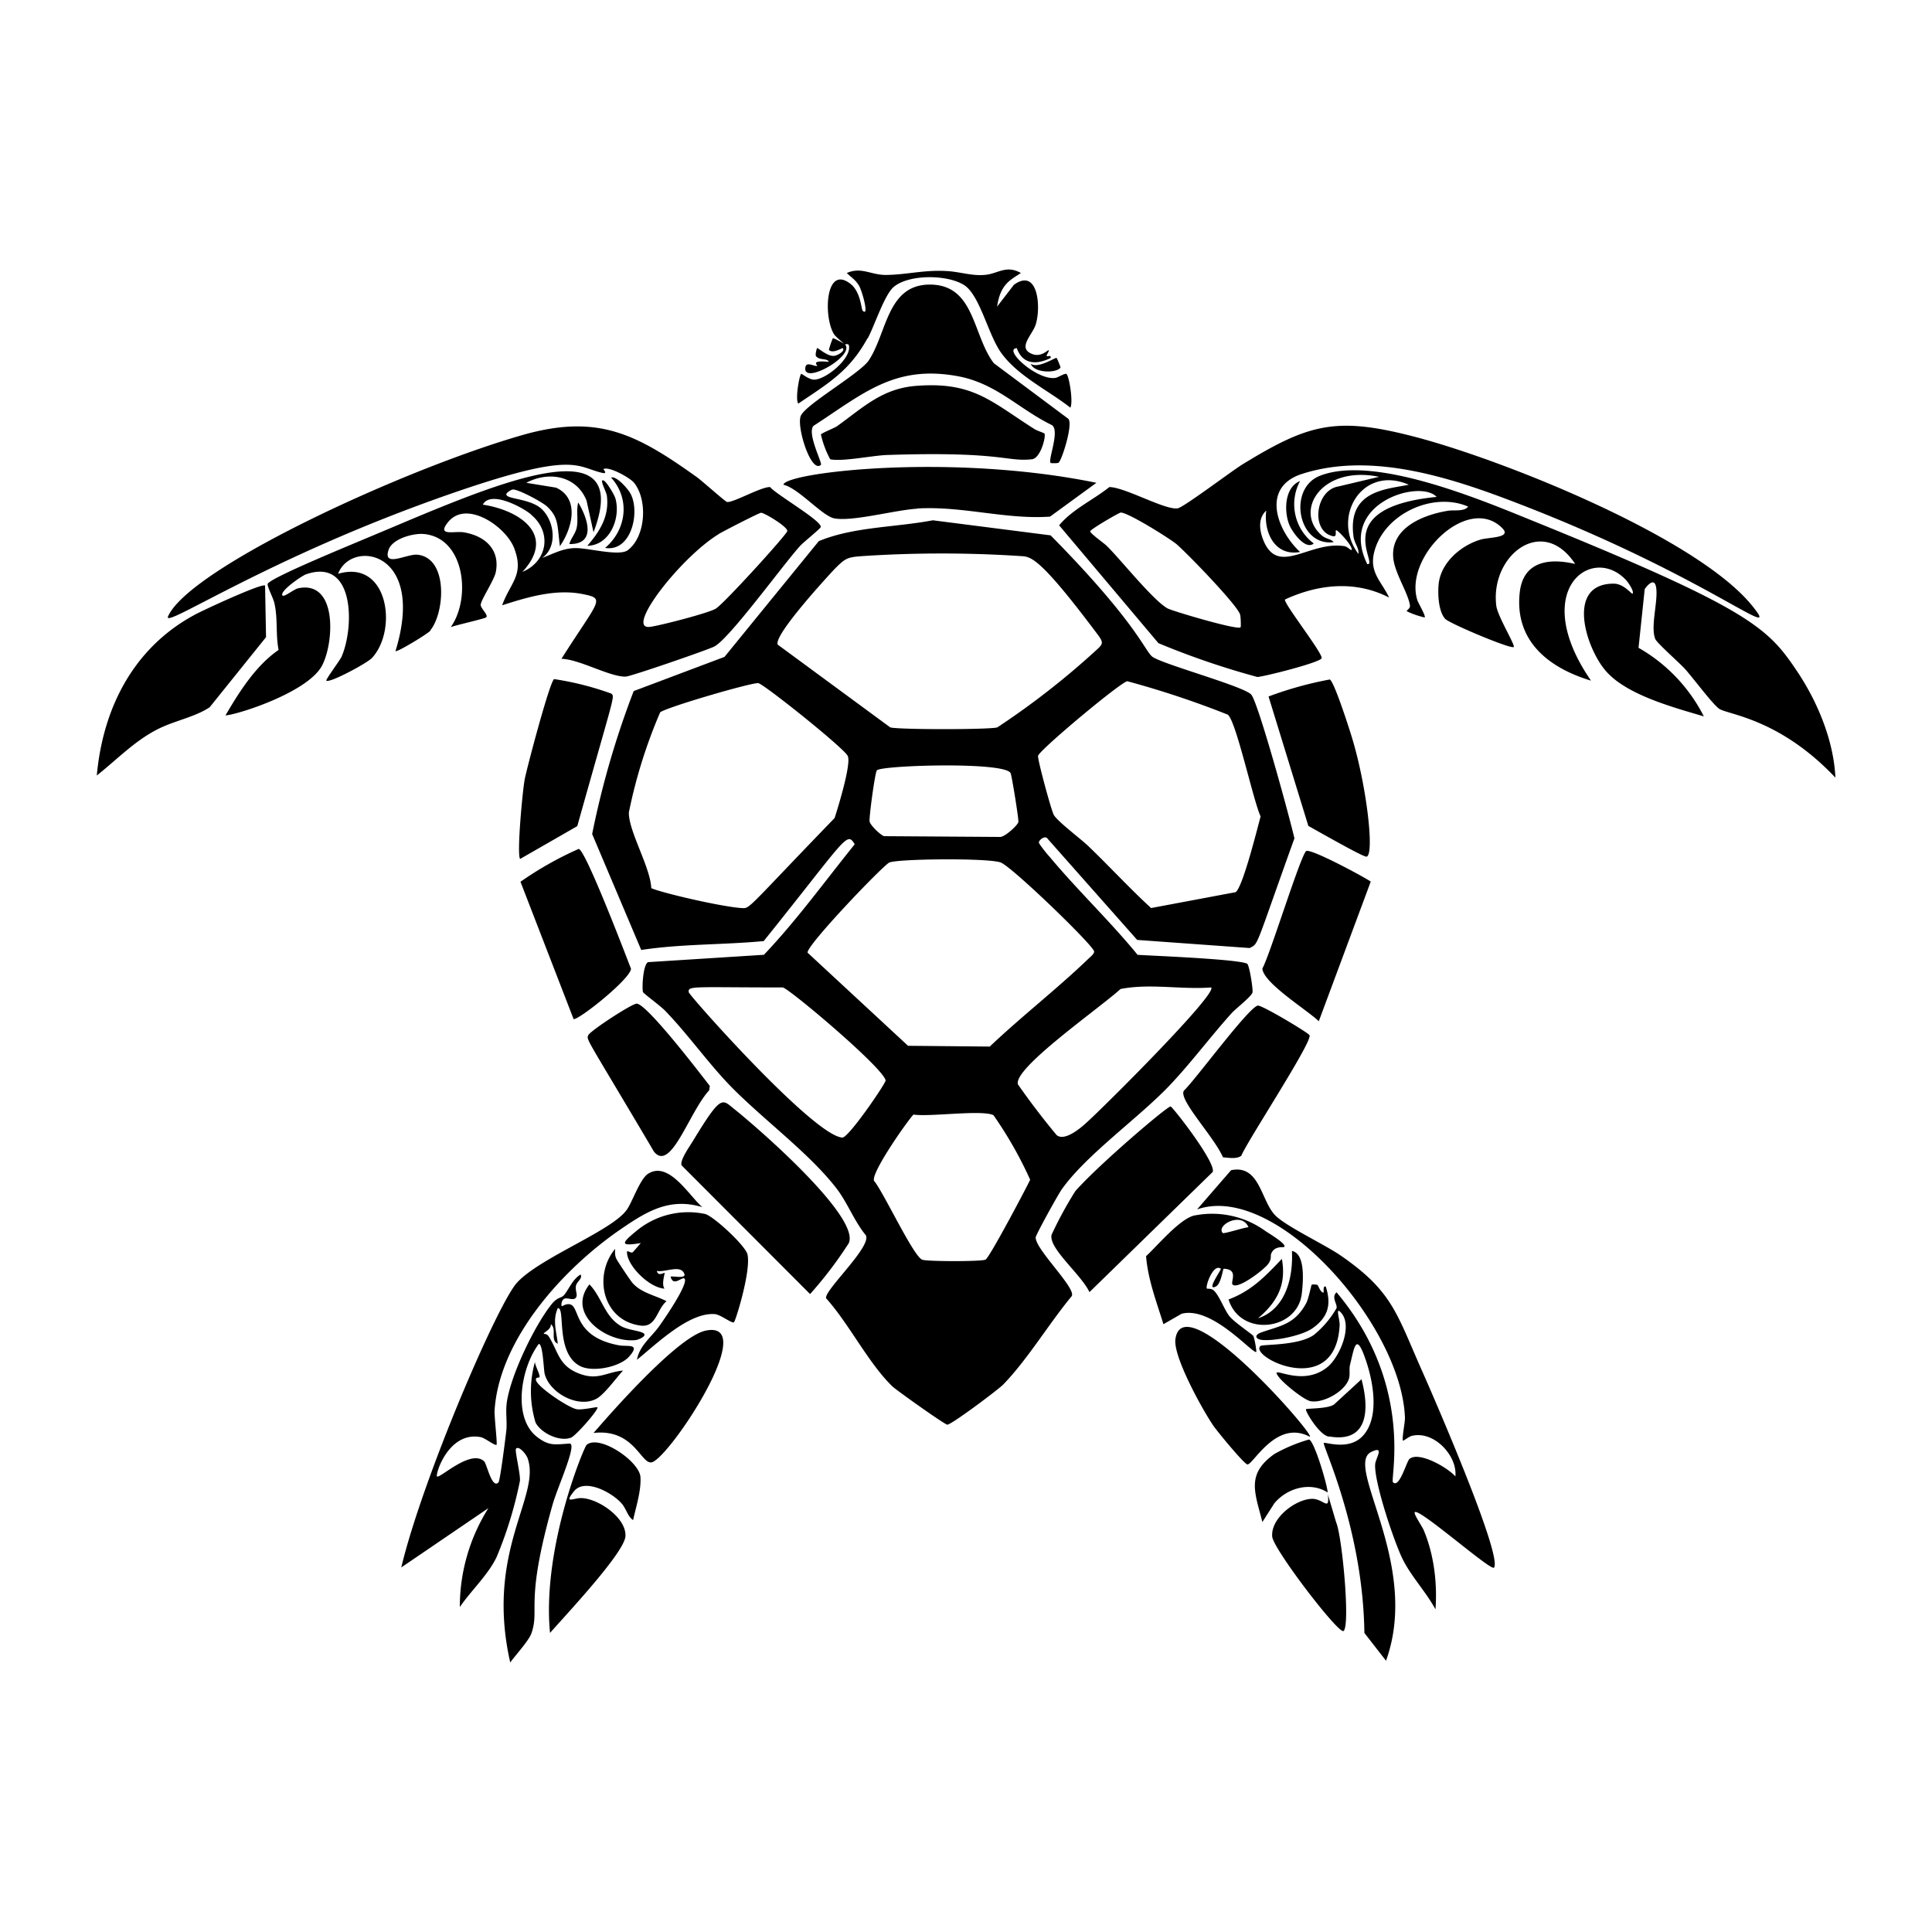 <svg xmlns="http://www.w3.org/2000/svg" viewBox="0 0 1000 1000"><path d="M345 673.5c-5.7-3-12.8-4.2-17.4-9.2-1-1-8.2-11.8-8.6-12.8-.8-1.7-.7-3.4-.6-5.1-11.4 13.7-6.6 37 13 39.7 8.4 1.2 8.4-8.3 13.6-12.6m-50.2 73.7c-7.4.4-10.4 1.5-16.9-3.5-13-10.2-8-36.4 1-48.1 2.1 0 2.5 13.2 3 15.4 2.4 9.8 17 18 26.6 13.1 4.2-2.1 10.5-11 14-14.7-8.4.8-12.7 4.9-21.5 2-12-4-11.8-11.6-17-19.7-1-1.5-2.4-1.2-2.5-1.3-.5-.7 3.9-2.1 3.6-5 3.3 2.4-.5 8.3 3.6 10.1-.7-6.6-2.8-12 0-18.4 4.2-.5-1.5 23.2 11.6 30 6.5 3.3 20.5.5 25.3-4.9 6.4-7.2-1.1-5-5.4-5.9-22.3-4.2-20.2-18.2-24.3-20.8-2.3-1.4-5 .8-5.1.6-.5-.6-.1-3 1-3.7 1.8-1.3 5.6 1.6 6.6-1.4.4-1.2-.7-3.4-.3-5.4.4-2.3 3.6-3.8 2.4-5.9-4.2 2.4-6.2 8-8.7 10.8-1.3 1.4-3.1.8-6 4.2-9 11-22.1 38.2-23.6 52.2-.5 4.7.4 9.7-.2 14.2-.4 3.3-3.1 25.2-4 26.2-3.5 3.5-6-9.8-7.5-11-7-6.3-23 9.2-24.3 7.9-1-1 6-23.7 22.8-20.3 2 .4 7.3 4.6 8 3.9.5-.7-1.2-14.4-1-17.8 2.4-37.2 36-73.7 65.2-93.7 13.4-9.2 25.3-16.6 42.3-11.5-7-6.1-17.3-24-28-17.3-4.3 2.7-8.1 14.5-11.1 18.7-7.7 10.9-44.8 24.7-56.7 37.6-10 10.6-49.2 102-60 147.5l45.1-30.7a96 96 0 0 0-14.8 51.2c5.7-8.4 14.8-16.8 19.1-26a208 208 0 0 0 12-39.2c.4-3.6-2.8-15.8-2-16.8 1.6-1.6 5.3 3 6 5 7 19.7-22.1 48.1-9 105.7 2.7-3.8 9.6-11.2 11-15.2 4.4-12.8-3.6-15.3 11-66.8 2.6-9 12.9-31.5 8.7-31.3M316.4 359a154 154 0 0 0-29.6-7.5c-2.3 1.4-14.1 46.1-15.2 51.8s-4.2 38.7-2.4 41.3l29.6-17c19.1-68.2 19.6-66.9 17.6-68.6m-11.9 176.8c-1.1 2.5-1.2.7 34 60.3 8.8 10.8 18.1-20.4 28.6-31.8l.3-2.2c-3.2-4.1-33-43.3-38-42.6-3 .4-23.8 14-24.9 16.3M431.1 175c-.2.3-2.3 6-2 6.2 2.2 2 6.9-1.3 7.1-1 1.5 1.5-3 4-4.7 4-3.5.2-8.2-4.4-8.6-4-.1 0-1 3.2-.6 4 1.5 2.5 5.9 1 6.7 3.1-10-1-5.7 1.8-6 2-1.2.8-6.2-3-6.2 1.6 0 8 26.4-7.3 20.4-12.8-.2-.2-5.9-3.3-6-3m43.5 88.1c23.3-1.4 46 5.8 68.8 4.2l24-17.5c-75.9-15.6-161.3-5.3-162 1 7.7 1.7 20.1 16.2 26.3 17.4 9.5 1.8 31.8-4.4 43-5M299.5 439.4a179 179 0 0 0-30.1 17l27.5 71.1c3 .3 29.6-21 29.7-26.1-2.8-7.2-23.7-62-27.1-62m175-239.7c-18 1.3-27.8 11.3-41.4 21-1.6 1-8.1 3.6-8.2 4.2a51 51 0 0 0 4.8 12.8c6 1.4 22.3-2 29.5-2.2 60-2 61.7 3.7 75 2.2 4.5-.6 7.3-12 6.4-13.3-.1-.3-4-1.5-5.3-2.4-22.2-14.1-31.6-24.5-60.7-22.3m69.3 40c.1 0 3.3.2 4-.2 1.6-1 7.6-19.7 5.1-22.7L514.4 188c-11.2-14.7-9.7-41-33.6-40.7-21.8.4-21.7 25.3-31.3 39.5-5.2 7-32.4 22.5-35 28.4-2.4 5.4 5.3 30.1 10.4 25.4.9-.8-7.4-16.5-3.8-20.2 25.9-16.8 42.2-32 75.6-25.5 19.3 3.9 30.7 16.8 47.7 25.1 4.4 2.7-2.1 18.1-.6 19.6m-10.3-51.3c1.9 4.9 13.2 4.9 15.4 2 .2-.2-1.8-4.9-2-5-.6-.5-9.5 5.7-13.4 3M321.1 686.2c-8.3-5.1-9.6-14.8-16-21.4-12.3 15.5 9.4 30.6 24.1 28.8 1.7-.3 6.2-2.3 3.6-3.7-2.5-1.3-8.1-1.5-11.7-3.7m128-511c3.6-6.7 8.7-22.7 13.5-26.7 8-6.7 28-6.4 36.5-.9 8.3 5.4 12.5 26.5 19.6 35.7 8.8 11.7 24 18.8 35.3 27.7 1.6-2.7-.6-16.4-2-17.4-.7-.6-4.2 1.7-5.7 2-9.7 1.4-27.4-15-20-15.4 3 8.5 10.2 8.7 17.5 5.1.4-1.8-1.6-.6-2-1s1.4-2.5 1-3-4.4 4.7-10 1.2c-5.4-3.3 1.8-9.6 3.3-14.6 2.8-9 1.2-29.5-11.3-20.5l-8.7 11.3c1.7-11.8 7-13.8 12.3-17.4-7.8-4.4-12.1.6-18.9 1-6.4.6-13-1.7-19.5-2-11.3-.7-20.4 1.8-30.7 2-8.3.3-13.2-4.4-21-1 2.4 2.4 4.3 3.3 6.3 6.5 1.6 2.6 5.5 16.6 1.9 13-.7-.7-1-9.7-6.2-13.8-13.2-10.5-14.2 17.2-8.6 26 1 1.5 4 3.8 5.5 5.2.2.2 1.9-.6 2.2.6 1.5 6.6-11.9 17.7-18 17.7-2.8 0-6.4-3.2-6.7-3-1 .8-3.2 13.4-1.5 15.4 15.5-10.5 26.5-16.8 35.8-33.8M294.7 281.6c14.2.2 9.4-13.5 4.6-21.5-1.1 4 0 8.3-.7 12.5-.6 3.6-3 5.7-3.9 9m18.5 2c13.6 2.2 18.2-18.5 13.2-28-1.3-2.5-7.4-9.5-10.1-8.4 10 11 8 27-3.1 36.4m5.4-25.4c-.5-2-4.5-8.6-6-9.4-2.8-1.5 1.2 5.6 1.5 7.7 1.4 10.6-3.6 18.5-10.1 26 11.6-.2 17.3-14.1 14.6-24.3m-95.9 68.1c7.6-9.2 9.4-37.7-6.8-39.2-5.4-.4-17.8 6.8-14.8-2.4 1.8-5.8 12.7-8.8 18.3-8.3 21.3 2 24.5 33.4 13.9 48.2 2.5-1 17.8-4.4 18.4-5.1 1.1-1.3-3-4.7-2.9-6.5.2-2.6 7-12.8 7.8-16.8 2.4-11.9-5.8-19-16.8-20.7-4.7-.7-13.8 2.2-8-5.1 9.5-12.1 30.2 2.2 34.4 13.5 5.2 13.8-2 17.5-6.3 29.4 13-4.2 27.4-8.5 41.2-5.9 12.7 2.5 9.2 2.5-10.5 33.6 9.3.2 25.2 9.5 33.3 9.2 2.4 0 42.7-13.9 45.9-15.6 8-4.3 35.5-42.3 44.3-52 1.8-2 10.6-9 10.7-9.8.8-3.1-23.3-17-26.2-20.7-4.6-.2-19.3 8.3-22.3 7.7-1-.2-13-11-15.7-12.9-30.8-22-50.8-32.7-89.2-22C210 242.3 98.3 293.8 87 319c-3.2 7.2 50.4-29.8 144.2-62.7 66.8-23.4 66.6-14.7 80.7-11.5 2.8.6.3-2 .4-2 2.9-1.6 13.8 4.5 15.9 7.1 7.2 9 6 28-3.3 34.9-4.5 3.3-20.7-1.3-27.3-1.1-6.3.1-11.4 3-17 5.1 8-5.6 6.5-18.7 0-25.1-6-6-19.9-5.2-18.4-8.2.3-.7 2.2-1.9 3-2.1 2.4-.6 15.6 6.5 18 8.8 6 5.7 5.2 9.5 6.6 20.5 6.3-9 10.5-24.6-2-30.3l-15.4-2.5c11.7-6.2 26-3.7 31.2 9.2l3.6 16.4c23-60.4-62.6-19.7-118.8 3.6-7 3-47.6 19.6-49.8 23-.6 1.1 2.8 7.3 3.4 10 1.9 8 .6 16.3 2.2 24.3-11.8 8.1-20.3 21.6-27.5 33.9 6.8-.5 42.8-12.1 50-25.8 6.3-12 8-44.3-12.4-40-2 .4-7 4.5-8 3.8-2.1-2 9.8-10.2 12-11 25.6-9 25.1 27.9 18.4 42.8-1 2-8.3 11.8-7.8 12.2 1.7 1.4 21-9 23.6-11.7C206 326.1 201 289.3 175 297c6.7-18 45.8-12.3 29.7 40 .7.8 16.8-9 18.1-10.6m149.2-50c2.5-1.5 20.6-10.8 21.9-11 1.8 0 14 7.4 13.6 9.5-.4 1.9-31.6 36.3-36.8 40-3 2.2-30.1 9.2-34.6 9.6-12.6 1 16.5-36.3 36-48.1m-97.2-10c11 9.1 8.4 24.3-4.5 29.6 17.8-19.2-1.5-31.9-20.5-34.8 4-7.5 20.3 1.2 25 5.1m-137.7 36.8c-1.4-1.5-32.9 13.1-36.6 15.2-31.4 17-47.3 48-50.5 83.1 10.1-8 19.4-17.7 31-23.7 9-4.7 19.3-6.3 27.4-11.6l29.2-36.3zm550.7 440.4c20.8 3.6 20.8-14.7 16.8-29.6L691 726.5c-2.4 2.8-14.4 2.4-15 2.9-.8.5 6.8 13.4 11.8 14.2m-9.8 0c2-1.6-65.6-79-69.6-50.5-1.3 9 14 36.6 19.6 44.8 1.9 2.8 16.1 20.1 17.7 20.1 3 0 15-23.6 32.3-14.3m9.2 28.8c-.2-4-7-27-9.7-27.4a83 83 0 0 0-17.9 7.5c-14.8 10.5-10 20-6.2 35.2l6.2-9.7c6.5-7.8 18.5-11.4 27.6-5.6m-408-59.6c.6-1.2-2.4-6.2-2.3-8a56 56 0 0 0 .3 31.4c2.9 5.6 12.6 10.1 18.4 7.8 2.5-1 14.6-14.8 13.6-15.7-.4-.3-7.7 1.5-10.7 1-4.2-.7-19.8-11.2-21-14.8-.7-1.8 1.5-1.5 1.7-1.7m371.1-13.2a41 41 0 0 0-1.5-8.1c-.5-1-10.3-7.3-12.8-10.8-2.4-3.3-5-10.3-7.7-12.8-1.2-1.2-3.4-.9-3.6-1-1-1 3.3-13.3 7.2-10.3.4.4-7.9 11.8-2.6 9.2 2.8-1.4 3.6-9.2 4.1-9.2 8 .3 3.3 6.9 4.6 8.2 2.8 2.7 16.6-8 18.5-10.8 2-2.9.8-4 1.6-5.5 1.8-3.9 6.2-2.8 6.6-3.2 1.6-1.4-8.4-7.3-9.7-8.2a47 47 0 0 0-36-8.2c-7.5.8-19.8 15.7-25.8 21.2 1 12.2 5.4 23.6 9 35.2l9.4-5.4c15.9-4.2 37.3 21.5 38.7 19.7m-4-64.5c-1.9 0-13 3.6-13.4 3-3.7-3.9 9.8-11.4 13.3-3m5 47.1c9.9-8.4 14.7-17.3 12.3-30.7-8.5 8.9-15.6 16.5-27.6 21 6.1 19.7 35.7 16.1 37.9-3 .7-6 2-20.8-5.1-22.1.7 13.7-3.2 30-17.4 34.8"/><path d="M929.8 346.9c-14.9-22.1-24.5-32-138.1-78-26.8-10.9-81.1-33.5-108.6-22.6-16.8 6.7-11.2 36.8 7.2 34.3-1.5-1.8-3.9-1.5-6.2-3.5-14.6-12.7 0-36.4 29.7-30.3l-21.1 5c-11.9 2-14.4 23.1-2.9 25.7 2.8.7.8-3.5 2-3 1.4.6 8.9 8.7 7.7 10.2-.2.3-2.2-1.8-3.6-2-18.1-2.9-34.3 15.9-42-3.1-2-5-2.9-11.3 1.5-15.3-1.4 11.1 4.4 23.8 17.5 21.4-12.2-11.4-20.2-33.6 1-40.4 37.2-12 79.7 2.8 114.7 16.4 97.7 38 135.7 73 117.8 51.2-29.5-35.5-130.5-75.8-176-87.3-39.2-10-53.4-6-87.2 14.7-5.7 3.5-30.4 22.2-33.6 22.8-6.4 1.1-27.2-10.9-35.4-11-8.5 6.8-19 11.4-26 19.8l51.4 61a413 413 0 0 0 51.2 17.5c2.7 0 33.2-7.6 33.3-9.8.2-3-20-28.7-19-30.3 17.3-8 36.5-10 53.9-1-4-8.5-10.4-13-7.7-23.6 4.9-19.5 30.2-31.4 48.6-23.5-2 2.8-7.5 1.6-10.6 2.2-12.2 2-29.2 8.5-28.2 23.8.5 8.1 7.7 18.4 8.7 25.2.2 1.7-2 2.5-1.6 3a43 43 0 0 0 9.2 3.2c.7-.8-3.2-7.2-3.8-9-7-22.6 26.4-55 44-37.2 5.1 5.1-7 4.6-11.3 5.9-10 3-20.2 11.6-21.6 22.5-.6 5-.3 14.5 3.3 18.5 2 2.3 34 15.8 35.5 14.6 1-.7-8.2-15.7-9-21.2-3.4-26 23.8-47.6 40.8-21.8-13.7-3.2-27-1.3-28.7 14.9-2.7 25 15 38.9 36.9 45.5-32.2-46.7.3-70.8 18-52.2 1 1 4.5 5.9 3.5 7.2-.4.4-4.5-5.2-9.7-5.2-25-.1-14.5 33.2-4.2 45.1 10.7 12.5 35.3 19 50.8 23.6a85 85 0 0 0-33.8-35.5l3.2-30.4c2.4-3.3 5.4-5.7 6-.2.8 7.2-3.1 20-.5 26.1.9 2.1 12.6 12.4 15.3 15.4 4.5 5 13.3 17 17.5 20.5 4 3.2 30.9 4.6 60.4 35.8-.9-19.3-9.3-39.5-20.2-55.6m-287.7-22.2c-1.5 1.6-35.2-8.4-37.8-9.8-7.5-4.2-24-25-31.3-32.2-1.3-1.4-8.7-6.5-8.7-7.7 0-1 15-9.7 15.8-9.7 3.7-.1 25 13.2 28.8 16.3 5.2 4.4 31.9 31.9 33 36.6.3 1.2.5 6.2.2 6.5m61-38c-14.3-19.1 2.1-46.3 26.1-35.8-11.8 2.4-32 3-28.6 27 .5 3.4 3 5.9 2.5 8.9m4.6 5.2c-15.5-31.5 27.3-44.2 35.9-34.8-56.7 5.6-29.4 35.6-35.9 34.8m-40.4-20.5c1.4 3.7 8.4 13.5 12.7 9.8a25.4 25.4 0 0 1-7.1-32.3c-8 3.1-8.4 15.5-5.6 22.5m20 502c1 9.3-2.3 2-8.5 2.3-8.6.4-21.2 10.2-20.3 19.6.7 6.6 34.4 50.6 36.9 48.8 3.6-2.6-.7-49-3.8-56.2zm48.2-65.2c-12.7-28.7-15-40.2-41.8-58.6-8.2-5.6-28.1-15-33.6-20.6-7.5-7.6-8-26.5-22.9-23.4L619.6 626c40.7-14.4 106.1 60 107.6 108 0 2.6-1.7 10.8-1 11.7.1.2 3-2 4.2-2.4 11.5-3.2 24 10 22.9 20.9-3.7-4.4-19-13.3-23.8-9-1.5 1.3-5.2 15.4-8.5 12-1.6-1.6 11.2-50.3-29.2-98.3-2.9 2.6.5 6 0 8.2A50 50 0 0 1 680 691c-8.3 5.7-26.6 4.7-27.6 5.7-6.2 5.5 39 28.1 41-10.8.1-3.2-2.3-9.6.5-6.7 6.6 6.7-.4 23-6.7 28.3-14.2 11.7-31.7-2.8-25 5.6 2.3 3 12.8 11.7 16.4 12.2 6.7 1 18-5.4 19.7-12 .5-2 0-4.5.4-6.6 2.3-9.2 3.1-17.4 8-3.4 4 11.3 7.6 30.1-1.2 39.8-7.3 8-19.5 3.1-20.3 3.8-1 .8 20.3 44.4 21 98.3l11.2 14.4c18.1-50.2-22-101.2-7.6-108.1 7-3.4 2.4 3 2 6.2-.8 8.9 9.8 40.4 14.2 49.3s12.2 17.1 17 26c1-13.6-.8-28.5-6.1-41-.7-1.8-5.4-8.5-4.6-9.3 2.2-2.3 39.5 30.7 41 28.7 4.7-6.4-34.5-95.8-37.8-103.1M684.7 669c-1.5-.6-2.3-3.6-2.8-3.9s-2.7-.3-2.9-.2c-.4.3-1.6 7.3-3 9.8-6 10.8-13 11.4-23 14.9-4.4 1.5-3 3.9 1 4 6.4.4 20.1-2.3 25.5-6.2 8-5.7 9.7-12.3 6.7-21.5-2-.4-.4 3.6-1.5 3.1m-320-40.7a42 42 0 0 0-35.5 9c-7.3 6-8.8 8 2.5 6.1l-4.1 4.7c-1.5 1-3.5-2.2-3 1 1 7 11.8 17.5 19.4 17.9-1.8-2 .2-7.9 0-8.2-.1-.2-3.5 2.1-4-1 3.9 1 12.3-3.5 14.2 1.5 1.1 2.8-6 1-7.1 1.5 1.4 5.5 6-.2 7.2 1 2.3 2.5-10.7 21.3-13 24.5-3.7 5.4-10.3 10-11.6 17.5 9.8-7.9 27-24.8 40.4-23.6 3 .3 8.8 5 9.8 4.2.8-.6 8.9-26.5 7-35.1-1-4.5-17.7-20-22.1-21m.6 60.4c-16.2 3.2-58 53-58.2 53 21.7-2.5 24.8 17.7 30.7 15 10.5-4.9 55.3-73.5 27.5-68m-61.8 59.2c-1.4 1.3-23.2 53.6-18.9 97.3 7.2-8.3 38-40.9 39-49.8.9-9.6-14.2-20-23.1-20-3.7 0-8.9 3.2-3.6-3.4 5.6-7.3 20.3.7 25.1 6.6 2.2 2.8 2.8 6.3 5.6 8.2 1.5-7 4.2-15 3.8-22.2-.4-8.2-21.4-22.4-27.9-16.7M380 574c-6.3-5-6.5-7.8-21 16-1.6 2.8-7.3 10.5-6.2 13.2l66.5 66.6a207 207 0 0 0 20-26.3c6.3-13.5-47.7-60.3-59.3-69.5m225.9-1.3c-1.9 0-37.3 30.2-49.3 43.8a201 201 0 0 0-12.3 22.6c-1.7 7 15.3 20.5 19.6 29.7l63.8-62.2c1.8-4.9-20.9-33.9-21.8-33.9m94-190.5c-1.3-4.4-9.3-29.4-11.6-30.5a188 188 0 0 0-31.7 8.8l20.6 67c3.7 2 28.4 16.2 30.1 15.9 4.2-.7.2-36-7.4-61.2M651 520.5c-5 1.2-32.2 38.3-38.2 44-3.1 4.5 15.5 23.7 20.2 34.5 3 .3 7.3 1 9.5-.8 3.2-7.8 37.1-59.3 35.3-62.4-.7-1.3-24.9-15.8-26.8-15.3M536 640.7c0-1.4 11.7-22.5 13.5-25 12.6-17.9 39.8-37 55.8-53.8 11.3-11.9 21.2-25.3 32.2-37.5 2.3-2.5 10.5-8.8 10.8-10.8.3-1.7-1.6-14.1-2.8-14.8-5-2.5-54.3-4.3-56.7-4.6-14.3-17.5-31-33.3-45.5-50.7-1-1-5.7-6.8-5.6-7.5.3-1.5 3.4-3.8 4.6-1.8l46.3 52.3 58.2 4.2c4.8-2.5 2.4 1 23.2-56.8-3.8-15.8-18.8-70-22.3-74.3-3.4-4.3-46.8-16-51.4-19.8-3.9-3.3-8.6-18.2-52.5-62.7l-61-7.8c-19.3 3.7-41 3.3-59 10.8L375 340l-47 17.7a456 456 0 0 0-21.5 74l25.4 60c21-3.2 42.3-2.6 63.4-4.6 43.1-53.7 42.9-57 47.1-50.1-15.5 19.2-30 39.3-47 57.2l-59.9 3.8c-2.6.9-3.3 13-2.7 15.5.2.7 9.7 7.6 11.8 10 11.1 11.5 21.2 25.7 32.3 37.4 16.8 17.6 41.8 35.6 56.2 54.4 5.6 7.3 9 16.7 15 24 3.5 5.7-21.9 28.9-20.5 32.7 11.8 13.1 21.9 33.6 34.3 45.6 2.4 2.2 26.7 19.5 28.4 19.8 1.8.3 26.5-18.2 29-20.8 12.6-13 23.7-31.6 35.4-45.7 2.6-3.9-18.6-24.1-18.6-30.2m90.8-129.6c3.4 3.2-56.3 62.7-65 70.4-3.3 3-11.1 9.3-15 6a386 386 0 0 1-20-26.2c-2.8-8.2 42-39.3 53.1-49.4 15.3-3 31.2.4 46.9-.8m8.6-141.2c4.3 3.2 13.3 45 17 52.7-1 3.3-9.2 37-13 39.2l-43.7 8.2c-11-10.1-21.2-21.2-32-31.6-3.8-3.8-16-12.8-18.3-16.5-1.3-2.1-8.6-29.1-8.2-30.7.8-3.1 42.8-38.2 46.2-38.6a480 480 0 0 1 52 17.3M432 423.4c-46.6 48.2-43.6 46.8-48.2 46.6-10.7-.7-41.8-8-46.7-10.3-.5-11-11.8-29.5-11.6-39.2a263 263 0 0 1 16.2-51.8c3.4-2.7 47.8-15.6 50.8-15.1 2.8.4 44.4 33.6 46.3 37.7s-5 26.5-6.8 32.1m-29.4-89.7c-2.8-4.7 28.6-38.4 29.5-39.3 5.7-5.7 6.5-6 14.8-6.6a625 625 0 0 1 81 0c5.2.4 8.8-1.3 39.4 39.5 4.6 6 3.8 5.8-1.5 10.7a412 412 0 0 1-49.6 38.5c-4.4 1.2-50.8 1.2-55.4 0zm124.5 91.8c-.3 1.6-7 7.8-9.5 7.7l-60-.4c-1.9-.6-7.1-5.6-7.5-7.6-.4-1.6 2.8-25.6 3.8-26.5 2.6-2.6 66.4-4.6 69.2 1.5.6 1.3 4.3 24 4 25.3m-66.9 21c3.7-2 51-2.5 57.7-.1 5.7 2 47.8 42.7 48.4 46 .2 1.3-2.1 3-3 3.9-16.1 15.5-34.7 29.9-51 45.4l-42.3-.4-52-48.2c-.7-3.6 38.1-44.2 42.2-46.6M436 588.8c-14.8-.8-79.2-73.5-79.5-75.2-.5-3.5 1.9-2.5 48.6-2.5 2.7 0 51.8 41.3 53.3 48.1.3 1.2-19.2 29.8-22.4 29.6m74 63.2c-1.9 1-30.4 1-32.7 0-4.7-2-20-35-24.9-40.8-1.8-4.3 19.4-34 20.5-34.3 8.2 1.3 35.3-2.6 41.3.3a205 205 0 0 1 19 33.4c-.2.9-21 40.4-23.1 41.4m199.4-195.7c-4-2.7-31-17.2-33.4-15.8-2.8 1.8-18.8 53.9-22.7 60.8.4 7.5 23.4 21.6 29.2 27.3z"/></svg>
